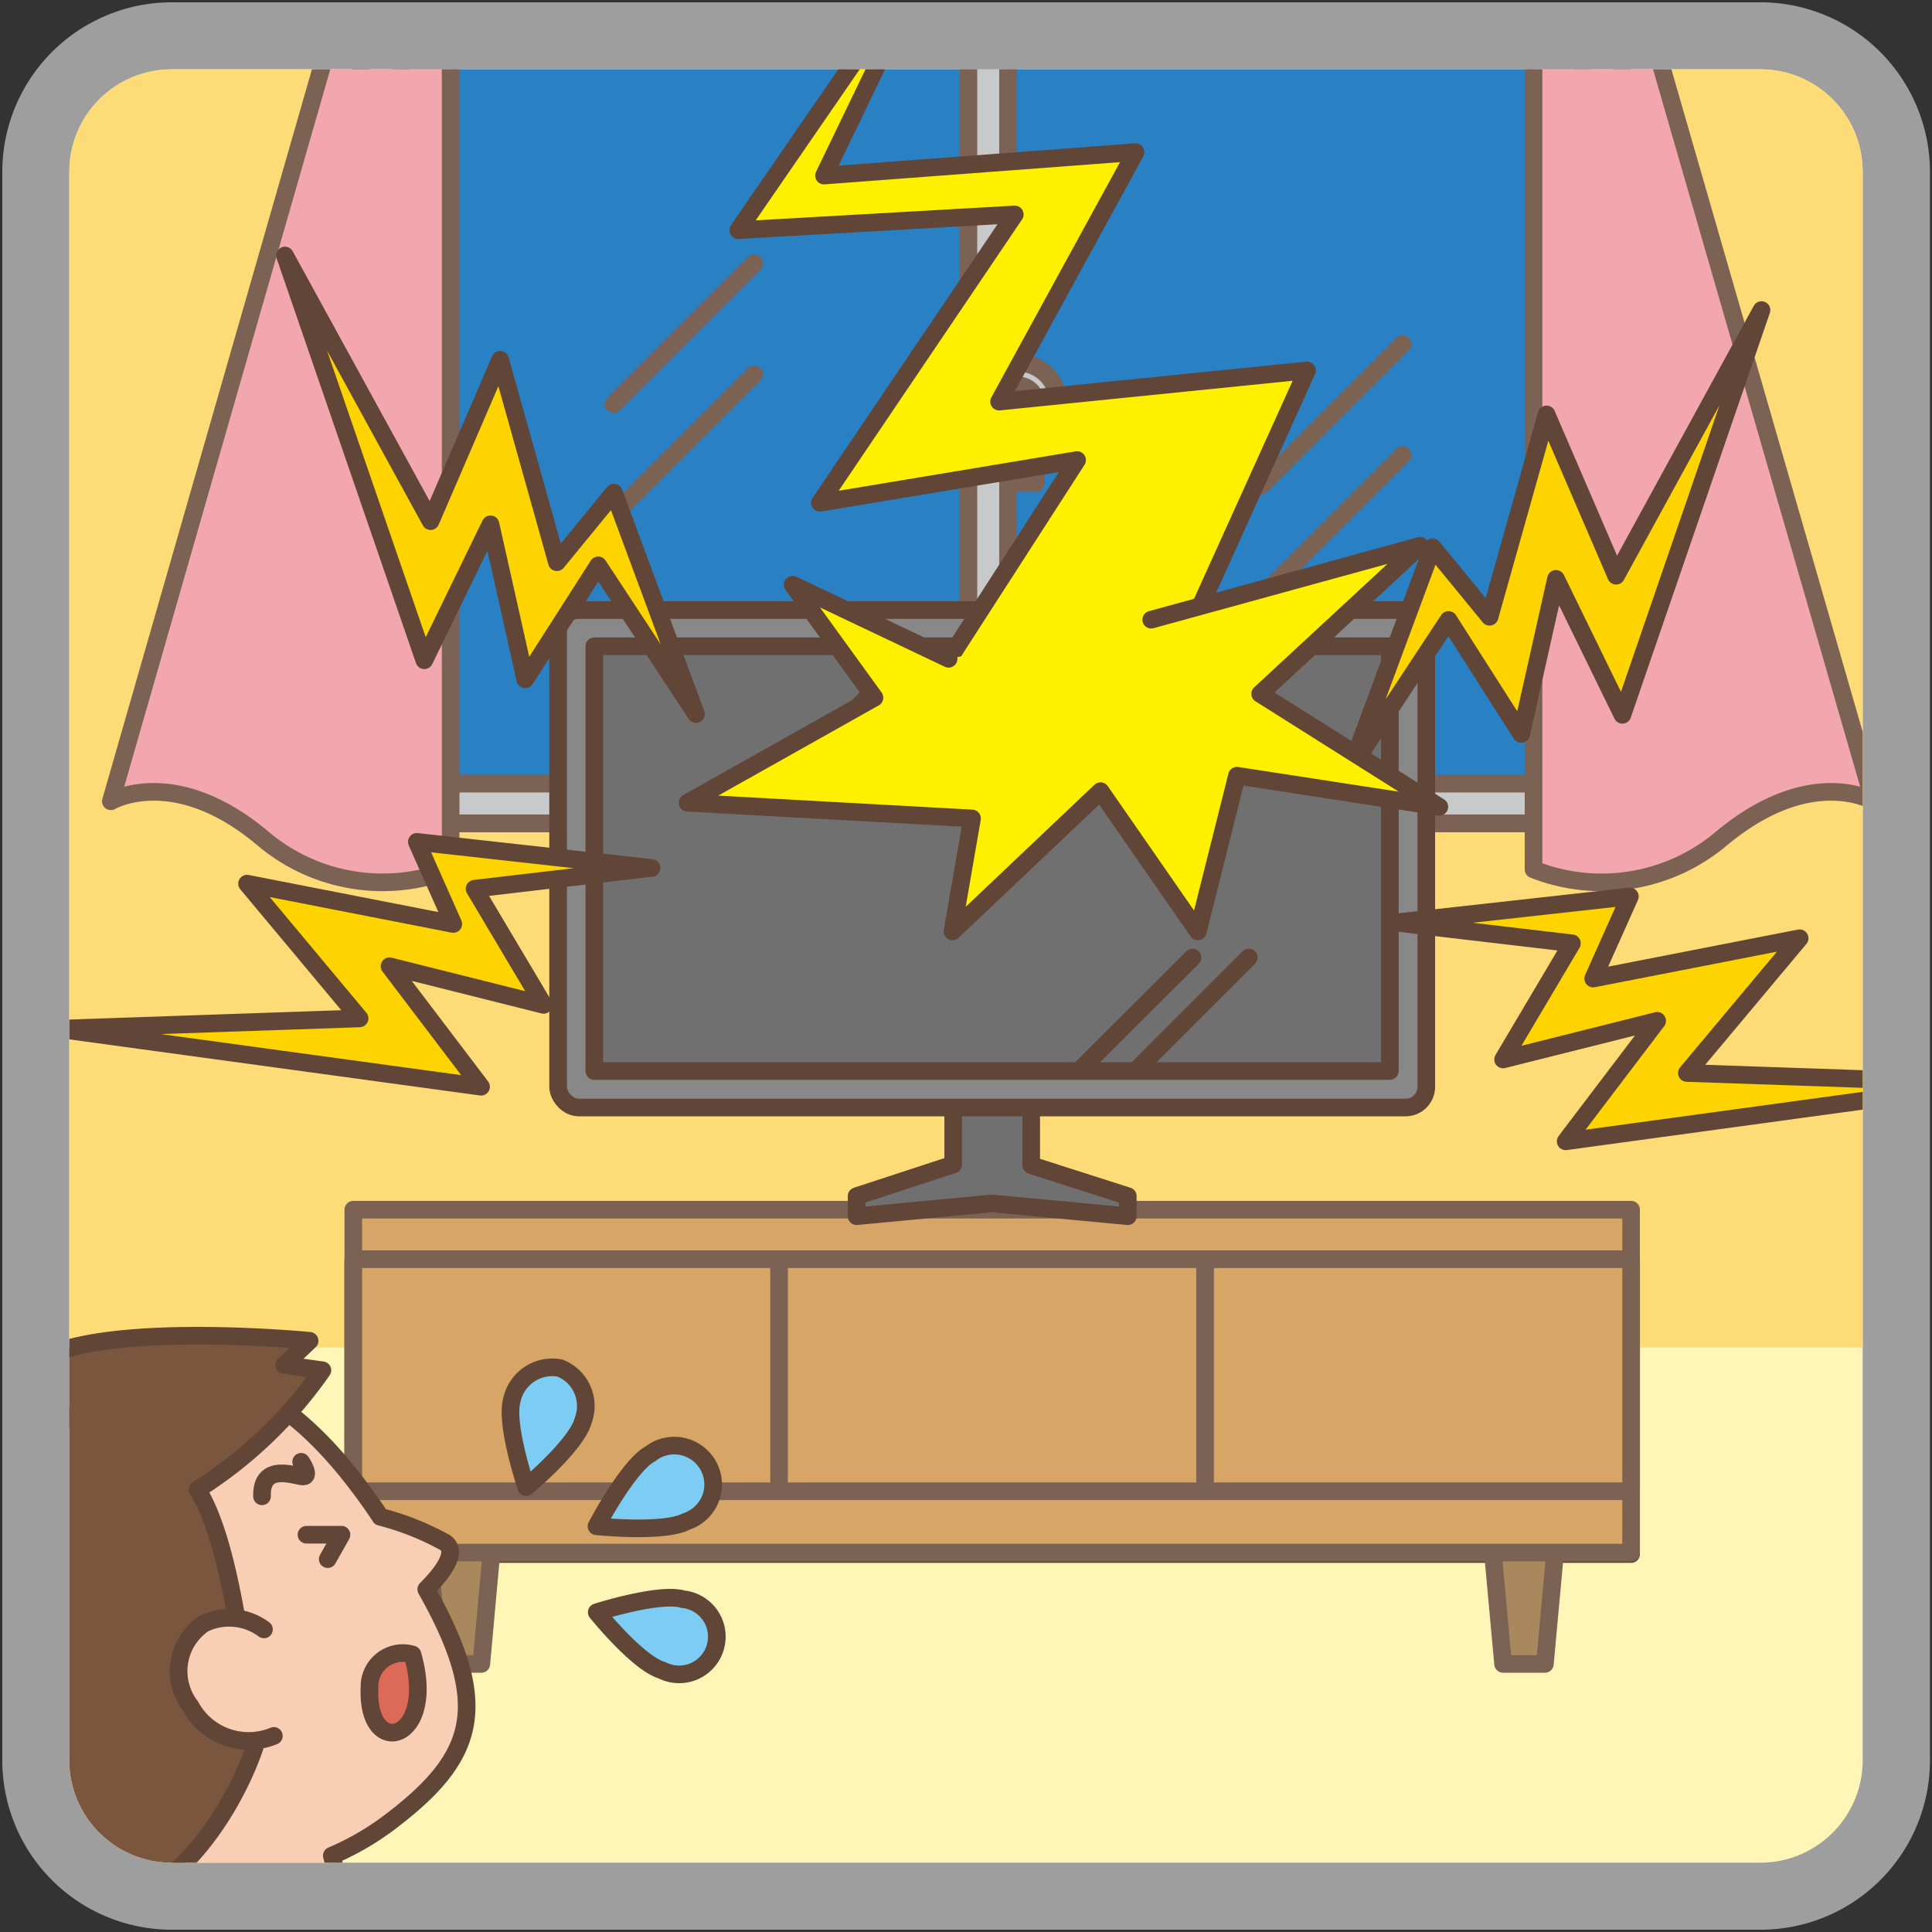 <svg xmlns="http://www.w3.org/2000/svg" xmlns:xlink="http://www.w3.org/1999/xlink" width="80" height="80" viewBox="0 0 80 80"><rect x="0" y="0" width="80" height="80" fill="#333333" stroke="none"/><defs><style>.a,.aa,.t,.y{fill:none;}.b{clip-path:url(#a);}.c{clip-path:url(#b);}.d{clip-path:url(#m);}.e{clip-path:url(#n);}.f{clip-path:url(#w);}.g{clip-path:url(#x);}.h{clip-path:url(#ag);}.i{clip-path:url(#ah);}.j{clip-path:url(#bc);}.k{clip-path:url(#bd);}.l{clip-path:url(#be);}.m{clip-path:url(#cc);}.n{clip-path:url(#cd);}.o{clip-path:url(#cy);}.p{clip-path:url(#cz);}.q{clip-path:url(#dk);}.r{clip-path:url(#dl);}.s{clip-path:url(#dn);}.t{stroke:#9e9e9f;stroke-miterlimit:10;stroke-width:5.55px;}.u{clip-path:url(#dp);}.v{fill:#fff5b7;}.w{fill:#fddc78;}.x{fill:#d7a566;}.y{stroke:#614537;}.aa,.y{stroke-linecap:round;stroke-linejoin:round;stroke-width:0.73px;}.z{fill:#aa885d;}.aa{stroke:#7c6253;}.ab{fill:#2980c3;}.ac{fill:#c8c9ca;}.ad{fill:#f2a6ae;}.ae{fill:#717071;}.af{fill:#888;}.ag{fill:#fdd300;}.ah{fill:#7dccf3;}.ai{fill:#f8ceb5;}.aj{fill:#7a563e;}.ak{fill:#dc6a57;}.al{fill:#fff000;}.am{clip-path:url(#dq);}.an{clip-path:url(#dr);}.ao{clip-path:url(#ds);}.ap{clip-path:url(#dt);}.aq{clip-path:url(#du);}.ar{clip-path:url(#dv);}.as{clip-path:url(#dz);}.at{clip-path:url(#ea);}</style><clipPath id="a"><path class="a" d="M-26.23,376.27a2.52,2.52,0,0,1-2.51,2.51H-95.27a2.52,2.52,0,0,1-2.51-2.51V309.73a2.52,2.52,0,0,1,2.51-2.5h66.53a2.52,2.52,0,0,1,2.51,2.5v66.54"/></clipPath><clipPath id="b"><rect class="a" x="-1839.28" y="-933.03" width="2099.92" height="1484.95"/></clipPath><clipPath id="m"><path class="a" d="M75.78,376.27a2.52,2.52,0,0,1-2.51,2.5H6.73a2.52,2.52,0,0,1-2.51-2.5V309.73a2.52,2.52,0,0,1,2.51-2.51H73.27a2.52,2.52,0,0,1,2.51,2.51v66.54"/></clipPath><clipPath id="n"><rect class="a" x="-1460.26" y="-817.22" width="2099.97" height="1484.98"/></clipPath><clipPath id="w"><path class="a" d="M183.78,376.27a2.52,2.52,0,0,1-2.51,2.5H114.73a2.52,2.52,0,0,1-2.51-2.5V309.73a2.52,2.52,0,0,1,2.51-2.51h66.54a2.52,2.52,0,0,1,2.51,2.51v66.54"/></clipPath><clipPath id="x"><rect class="a" x="-771.76" y="-817.11" width="2100.01" height="1485.01"/></clipPath><clipPath id="ag"><path class="a" d="M392.86,376.35a2.52,2.52,0,0,1-2.51,2.51H323.74a2.52,2.52,0,0,1-2.51-2.51V309.74a2.52,2.52,0,0,1,2.51-2.51h66.61a2.52,2.52,0,0,1,2.51,2.51v66.61"/></clipPath><clipPath id="ah"><rect class="a" x="-1000.87" y="-934.45" width="2102.32" height="1486.65"/></clipPath><clipPath id="bc"><path class="a" d="M218.8,308.14a2.19,2.19,0,0,1,.34-.34,2.19,2.19,0,0,0-.34.34m70.46.08a2.56,2.56,0,0,0-.46-.47,2.05,2.05,0,0,1,.46.47m-.33,69.93.24-.25-.24.25"/></clipPath><clipPath id="bd"><rect class="a" x="-665.76" y="-933.09" width="2100.01" height="1485.01"/></clipPath><clipPath id="be"><path class="a" d="M289.78,376.27a2.52,2.52,0,0,1-2.51,2.51H220.73a2.52,2.52,0,0,1-2.51-2.51V309.73a2.52,2.52,0,0,1,2.51-2.51h66.54a2.52,2.52,0,0,1,2.51,2.51v66.54"/></clipPath><clipPath id="cc"><path class="a" d="M-26.22,273.27a2.51,2.51,0,0,1-2.51,2.5H-95.27a2.51,2.51,0,0,1-2.51-2.5V206.73a2.52,2.52,0,0,1,2.51-2.51h66.54a2.52,2.52,0,0,1,2.51,2.51v66.54"/></clipPath><clipPath id="cd"><rect class="a" x="-979.1" y="-19.97" width="2100.01" height="1485.01"/></clipPath><clipPath id="cy"><path class="a" d="M75.78,273.27a2.51,2.51,0,0,1-2.51,2.5H6.73a2.51,2.51,0,0,1-2.51-2.5V206.73a2.52,2.52,0,0,1,2.51-2.51H73.27a2.52,2.52,0,0,1,2.51,2.51v66.54"/></clipPath><clipPath id="cz"><rect class="a" x="-1284.47" y="-19.97" width="2100.01" height="1485.01"/></clipPath><clipPath id="dk"><path class="a" d="M-24.95,72.81a4.24,4.24,0,0,1-4.24,4.24H-94.81A4.24,4.24,0,0,1-99,72.81V7.19A4.24,4.24,0,0,1-94.81,3h65.62a4.24,4.24,0,0,1,4.24,4.24V72.81"/></clipPath><clipPath id="dl"><polyline class="a" points="-81.51 51.05 -55.28 51.05 -55.28 38.36 -81.51 38.36 -81.51 51.05"/></clipPath><clipPath id="dn"><rect class="a" x="-142.89" y="-146.68" width="1296.63" height="916.91"/></clipPath><clipPath id="dp"><path class="a" d="M77.13,72.89a4.24,4.24,0,0,1-4.24,4.24H7.11a4.24,4.24,0,0,1-4.24-4.24V7.11A4.24,4.24,0,0,1,7.11,2.87H72.89a4.24,4.24,0,0,1,4.24,4.24V72.89"/></clipPath><clipPath id="dq"><path class="a" d="M184.75,72.55a4.2,4.2,0,0,1-4.2,4.2h-65.1a4.2,4.2,0,0,1-4.2-4.2V7.45a4.2,4.2,0,0,1,4.2-4.2h65.1a4.2,4.2,0,0,1,4.2,4.2v65.1"/></clipPath><clipPath id="dr"><rect class="a" x="67.76" y="-241.31" width="1286.24" height="909.56"/></clipPath><clipPath id="ds"><polyline class="a" points="275.48 69.15 278.8 69.15 278.8 62.57 275.48 62.57 275.48 69.15"/></clipPath><clipPath id="dt"><path class="a" d="M291.28,72.76A4.24,4.24,0,0,1,287,77H221.35a4.24,4.24,0,0,1-4.24-4.24V7.06a4.23,4.23,0,0,1,4.24-4.23H287a4.23,4.23,0,0,1,4.24,4.23v65.7"/></clipPath><clipPath id="du"><rect class="a" x="-64.33" y="-243.95" width="1298.04" height="917.9"/></clipPath><clipPath id="dv"><polyline class="a" points="271.26 67.52 274.55 67.52 274.55 60.98 271.26 60.98 271.26 67.52"/></clipPath><clipPath id="dz"><polyline class="a" points="-65.97 184 -33.19 184 -33.19 154.01 -65.97 154.01 -65.97 184"/></clipPath><clipPath id="ea"><path class="a" d="M-25.33,168.28a4.2,4.2,0,0,1-4.21,4.21h-65.3a4.21,4.21,0,0,1-4.22-4.21V103a4.22,4.22,0,0,1,4.22-4.22h65.3A4.21,4.21,0,0,1-25.33,103v65.3"/></clipPath></defs><path class="t" d="M7.11,2.87H72.89a4.25,4.25,0,0,1,4.25,4.25V72.89a4.24,4.24,0,0,1-4.24,4.24H7.11a4.24,4.24,0,0,1-4.24-4.24V7.11A4.25,4.25,0,0,1,7.11,2.87Z"/><g class="u"><rect class="v" x="2.84" y="2.85" width="74.3" height="74.3"/><rect class="w" x="2.84" y="2.85" width="74.3" height="52.95"/><rect class="x" x="14.63" y="52.22" width="52.91" height="12.12"/><rect class="y" x="14.63" y="52.23" width="52.91" height="12.12"/><polyline class="z" points="63.97 68.9 62.24 68.9 61.41 59.86 64.8 59.86 63.97 68.9"/><polygon class="aa" points="63.97 68.9 62.24 68.9 61.41 59.86 64.8 59.86 63.97 68.9"/><polyline class="z" points="19.93 68.9 18.2 68.9 17.37 59.86 20.75 59.86 19.93 68.9"/><polygon class="aa" points="19.93 68.9 18.19 68.9 17.37 59.86 20.75 59.86 19.93 68.9"/><rect class="x" x="14.63" y="50.09" width="52.91" height="14.2"/><rect class="aa" x="14.63" y="50.09" width="52.91" height="14.2"/><rect class="x" x="14.63" y="52.14" width="17.64" height="9.61"/><rect class="aa" x="14.63" y="52.14" width="17.64" height="9.61"/><rect class="x" x="32.26" y="52.14" width="17.64" height="9.61"/><rect class="aa" x="32.26" y="52.14" width="17.64" height="9.61"/><rect class="x" x="49.9" y="52.14" width="17.64" height="9.61"/><rect class="aa" x="49.9" y="52.14" width="17.64" height="9.61"/><rect class="ab" x="14.96" y="2.85" width="52.21" height="31.24"/><rect class="aa" x="14.96" y="-0.6" width="52.21" height="34.69"/><path class="ac" d="M43.82,16.71a1.67,1.67,0,1,0-2,1.62V20h1.08V18.22a1.66,1.66,0,0,0,1-1.51"/><path class="aa" d="M43.82,16.71a1.67,1.67,0,1,0-2,1.62V20h1.08V18.22A1.66,1.66,0,0,0,43.82,16.71Z"/><path class="ac" d="M42.9,16.71a.75.75,0,0,1-1.5,0,.75.75,0,0,1,1.5,0"/><path class="aa" d="M42.9,16.71a.75.75,0,0,1-1.5,0,.75.75,0,0,1,1.5,0Z"/><path class="ac" d="M15,34.09H41.74V-.6H15ZM40.1,32.45H16.6V1H40.1Z"/><rect class="aa" x="16.6" y="1.04" width="23.5" height="31.41"/><rect class="aa" x="14.96" y="-0.6" width="26.78" height="34.69"/><path class="ac" d="M15,34.09H67.17V-.6H15Zm50.57-1.64H16.6V1H65.53Z"/><rect class="aa" x="16.6" y="1.04" width="48.93" height="31.41"/><rect class="aa" x="14.96" y="-0.6" width="52.21" height="34.69"/><line class="aa" x1="31.23" y1="10.91" x2="25.4" y2="16.74"/><line class="aa" x1="31.23" y1="15.5" x2="25.4" y2="21.33"/><line class="aa" x1="58.08" y1="14.25" x2="52.25" y2="20.09"/><line class="aa" x1="58.08" y1="18.84" x2="52.25" y2="24.68"/><path class="ad" d="M77.58,33.18S75,31.62,71.27,34.73A7.68,7.68,0,0,1,63.5,36l0-36.59h4.33l9.71,33.78"/><path class="aa" d="M77.58,33.18S75,31.62,71.27,34.73A7.68,7.68,0,0,1,63.5,36l0-36.59h4.33Z"/><path class="ad" d="M4.59,33.18s2.62-1.56,6.31,1.55A7.67,7.67,0,0,0,18.66,36l0-36.59H14.29L4.59,33.18"/><path class="aa" d="M4.59,33.18s2.62-1.56,6.31,1.55A7.67,7.67,0,0,0,18.66,36l0-36.59H14.29Z"/><polyline class="ae" points="42.7 48.25 42.7 36.98 39.47 36.98 39.47 48.22 35.47 49.53 35.47 50.36 41.07 49.83 46.7 50.36 46.7 49.53 42.7 48.25"/><polygon class="y" points="42.7 48.25 42.7 36.98 39.47 36.98 39.47 48.22 35.47 49.53 35.47 50.36 41.07 49.83 46.7 50.36 46.7 49.53 42.7 48.25"/><path class="af" d="M58.2,45.86H24a.86.86,0,0,1-.85-.86V26.12a.85.85,0,0,1,.85-.86H58.2a.86.86,0,0,1,.86.86V45a.87.87,0,0,1-.86.86"/><rect class="y" x="23.11" y="25.26" width="35.95" height="20.6" rx="0.86"/><rect class="ae" x="24.61" y="26.76" width="32.94" height="17.59"/><rect class="y" x="24.61" y="26.76" width="32.94" height="17.59"/><line class="y" x1="37.89" y1="26.9" x2="33.33" y2="31.45"/><line class="y" x1="40.23" y1="26.9" x2="35.67" y2="31.45"/><line class="y" x1="49.38" y1="39.65" x2="44.82" y2="44.2"/><line class="y" x1="51.71" y1="39.65" x2="47.16" y2="44.2"/><polyline class="ag" points="11.8 10.58 17.57 27.34 20.31 21.71 21.75 28.13 24.77 23.41 28.82 29.57 25.42 20.4 23.06 23.28 20.71 14.9 17.83 21.58 11.8 10.58"/><polygon class="y" points="11.8 10.58 17.57 27.34 20.31 21.71 21.75 28.13 24.77 23.41 28.82 29.57 25.42 20.4 23.06 23.28 20.71 14.9 17.83 21.58 11.8 10.58"/><polyline class="ag" points="2.36 42.6 19.92 45 16.13 40.01 22.51 41.61 19.65 36.8 26.98 35.94 17.26 34.86 18.77 38.26 10.23 36.59 14.89 42.17 2.36 42.6"/><polygon class="y" points="2.36 42.6 19.92 45 16.13 40.01 22.51 41.61 19.65 36.8 26.98 35.94 17.26 34.86 18.77 38.26 10.23 36.59 14.89 42.17 2.36 42.6"/><polyline class="ag" points="72.94 12.84 67.18 29.6 64.43 23.97 62.99 30.39 59.98 25.67 55.92 31.83 59.32 22.66 61.68 25.54 64.04 17.16 66.92 23.84 72.94 12.84"/><polygon class="y" points="72.94 12.84 67.18 29.6 64.43 23.97 62.99 30.39 59.98 25.67 55.92 31.83 59.32 22.66 61.68 25.54 64.04 17.16 66.92 23.84 72.94 12.84"/><polyline class="ag" points="82.39 44.86 64.83 47.26 68.62 42.27 62.24 43.87 65.09 39.06 57.77 38.2 67.49 37.12 65.97 40.52 74.52 38.85 69.85 44.43 82.39 44.86"/><polygon class="y" points="82.39 44.86 64.83 47.26 68.62 42.27 62.24 43.87 65.09 39.06 57.77 38.2 67.49 37.12 65.97 40.52 74.52 38.85 69.85 44.43 82.39 44.86"/><path class="ah" d="M28.42,63c-.91.49-3.72.2-3.72.2s1.31-2.5,2.23-3A1.61,1.61,0,1,1,28.42,63"/><path class="y" d="M28.42,63c-.91.49-3.72.2-3.72.2s1.31-2.5,2.23-3A1.61,1.61,0,1,1,28.42,63Z"/><path class="ah" d="M24.14,58.84c-.27,1-2.35,2.74-2.35,2.74S20.92,59,21.19,58a1.71,1.71,0,0,1,2-1.35,1.69,1.69,0,0,1,1,2.17"/><path class="y" d="M24.14,58.84c-.27,1-2.35,2.74-2.35,2.74S20.92,59,21.19,58a1.71,1.71,0,0,1,2-1.35A1.69,1.69,0,0,1,24.14,58.84Z"/><path class="ah" d="M27.41,69.16c-1-.29-2.7-2.4-2.7-2.4s2.6-.83,3.57-.54a1.56,1.56,0,1,1-.87,2.94"/><path class="y" d="M27.41,69.16c-1-.29-2.7-2.4-2.7-2.4s2.6-.83,3.57-.54a1.56,1.56,0,1,1-.87,2.94Z"/><path class="ai" d="M18.44,63.88a11.31,11.31,0,0,0-2.69-1.07l-.07-.11c-5.51-8.18-10.1-6.15-14.38-2.91S-3.47,69.57.19,74.42a8.93,8.93,0,0,0,5,3.19l1.55,6.14,8.37-1.4-1.37-5.51a11.36,11.36,0,0,0,2.36-1.36c3.59-2.71,4.29-4.81,1.55-9.67.62-.6,1.38-1.52.81-1.93"/><path class="y" d="M18.44,63.88a11.31,11.31,0,0,0-2.69-1.07l-.07-.11c-5.51-8.18-10.1-6.15-14.38-2.91S-3.47,69.57.19,74.42a8.93,8.93,0,0,0,5,3.19l1.55,6.14,8.37-1.4-1.37-5.51a11.36,11.36,0,0,0,2.36-1.36c3.59-2.71,4.29-4.81,1.55-9.67C18.25,65.21,19,64.29,18.44,63.88Z"/><path class="aj" d="M5.42,78.82S-4.48,75-4.78,67.5s3.67-10,6.75-11.37,10.85-.61,10.85-.61l-1.05,1,1.58.22a17.87,17.87,0,0,1-5.17,4.94c1.24,2,1.83,6.23,2.36,10.68,0,0-1.38,4.49-5.12,6.48"/><path class="y" d="M5.42,78.82S-4.48,75-4.78,67.5s3.67-10,6.75-11.37,10.85-.61,10.85-.61l-1.05,1,1.58.22a18,18,0,0,1-5.17,4.94c1.24,2,1.83,6.23,2.36,10.68C10.54,72.34,9.16,76.83,5.42,78.82Z"/><path class="ai" d="M11.34,71.88a2.73,2.73,0,0,1-3.45-1.23,2.38,2.38,0,0,1,.55-3.42,2.41,2.41,0,0,1,2.49.24"/><path class="y" d="M11.34,71.88a2.73,2.73,0,0,1-3.45-1.23,2.38,2.38,0,0,1,.55-3.42,2.41,2.41,0,0,1,2.49.24"/><path class="ak" d="M17.08,68.51a1.38,1.38,0,0,0-1.78,1.36c-.14,3,2.82,2.24,1.78-1.36"/><path class="y" d="M17.08,68.51a1.38,1.38,0,0,0-1.78,1.36C15.16,72.91,18.12,72.11,17.08,68.51Z"/><path class="y" d="M12.47,60.53s.47.69,0,.6-1.66-.47-1.62.83"/><polyline class="y" points="12.69 63.55 14.14 63.55 13.57 64.56"/><polyline class="al" points="38.79 -2.41 30.57 9.53 42.02 8.88 33.95 20.82 44.6 19.05 36.7 31.31 47.99 28.89 54.12 15.34 41.37 16.63 47.02 6.3 34.12 7.27 38.79 -2.41"/><polygon class="y" points="38.79 -2.41 30.57 9.53 42.02 8.88 33.95 20.82 44.6 19.05 36.7 31.31 47.99 28.89 54.12 15.34 41.37 16.63 47.02 6.3 34.12 7.27 38.79 -2.41"/><polyline class="al" points="39.28 27.28 32.82 24.21 36.21 28.89 28.47 33.24 40.25 33.89 39.44 38.57 45.57 32.76 49.6 38.57 51.22 32.12 59.6 33.41 52.18 28.73 58.8 22.6 47.67 25.66"/><polyline class="y" points="39.28 27.28 32.82 24.21 36.21 28.89 28.47 33.24 40.25 33.89 39.44 38.57 45.57 32.76 49.6 38.57 51.22 32.12 59.6 33.41 52.18 28.73 58.8 22.6 47.67 25.66"/></g></svg>